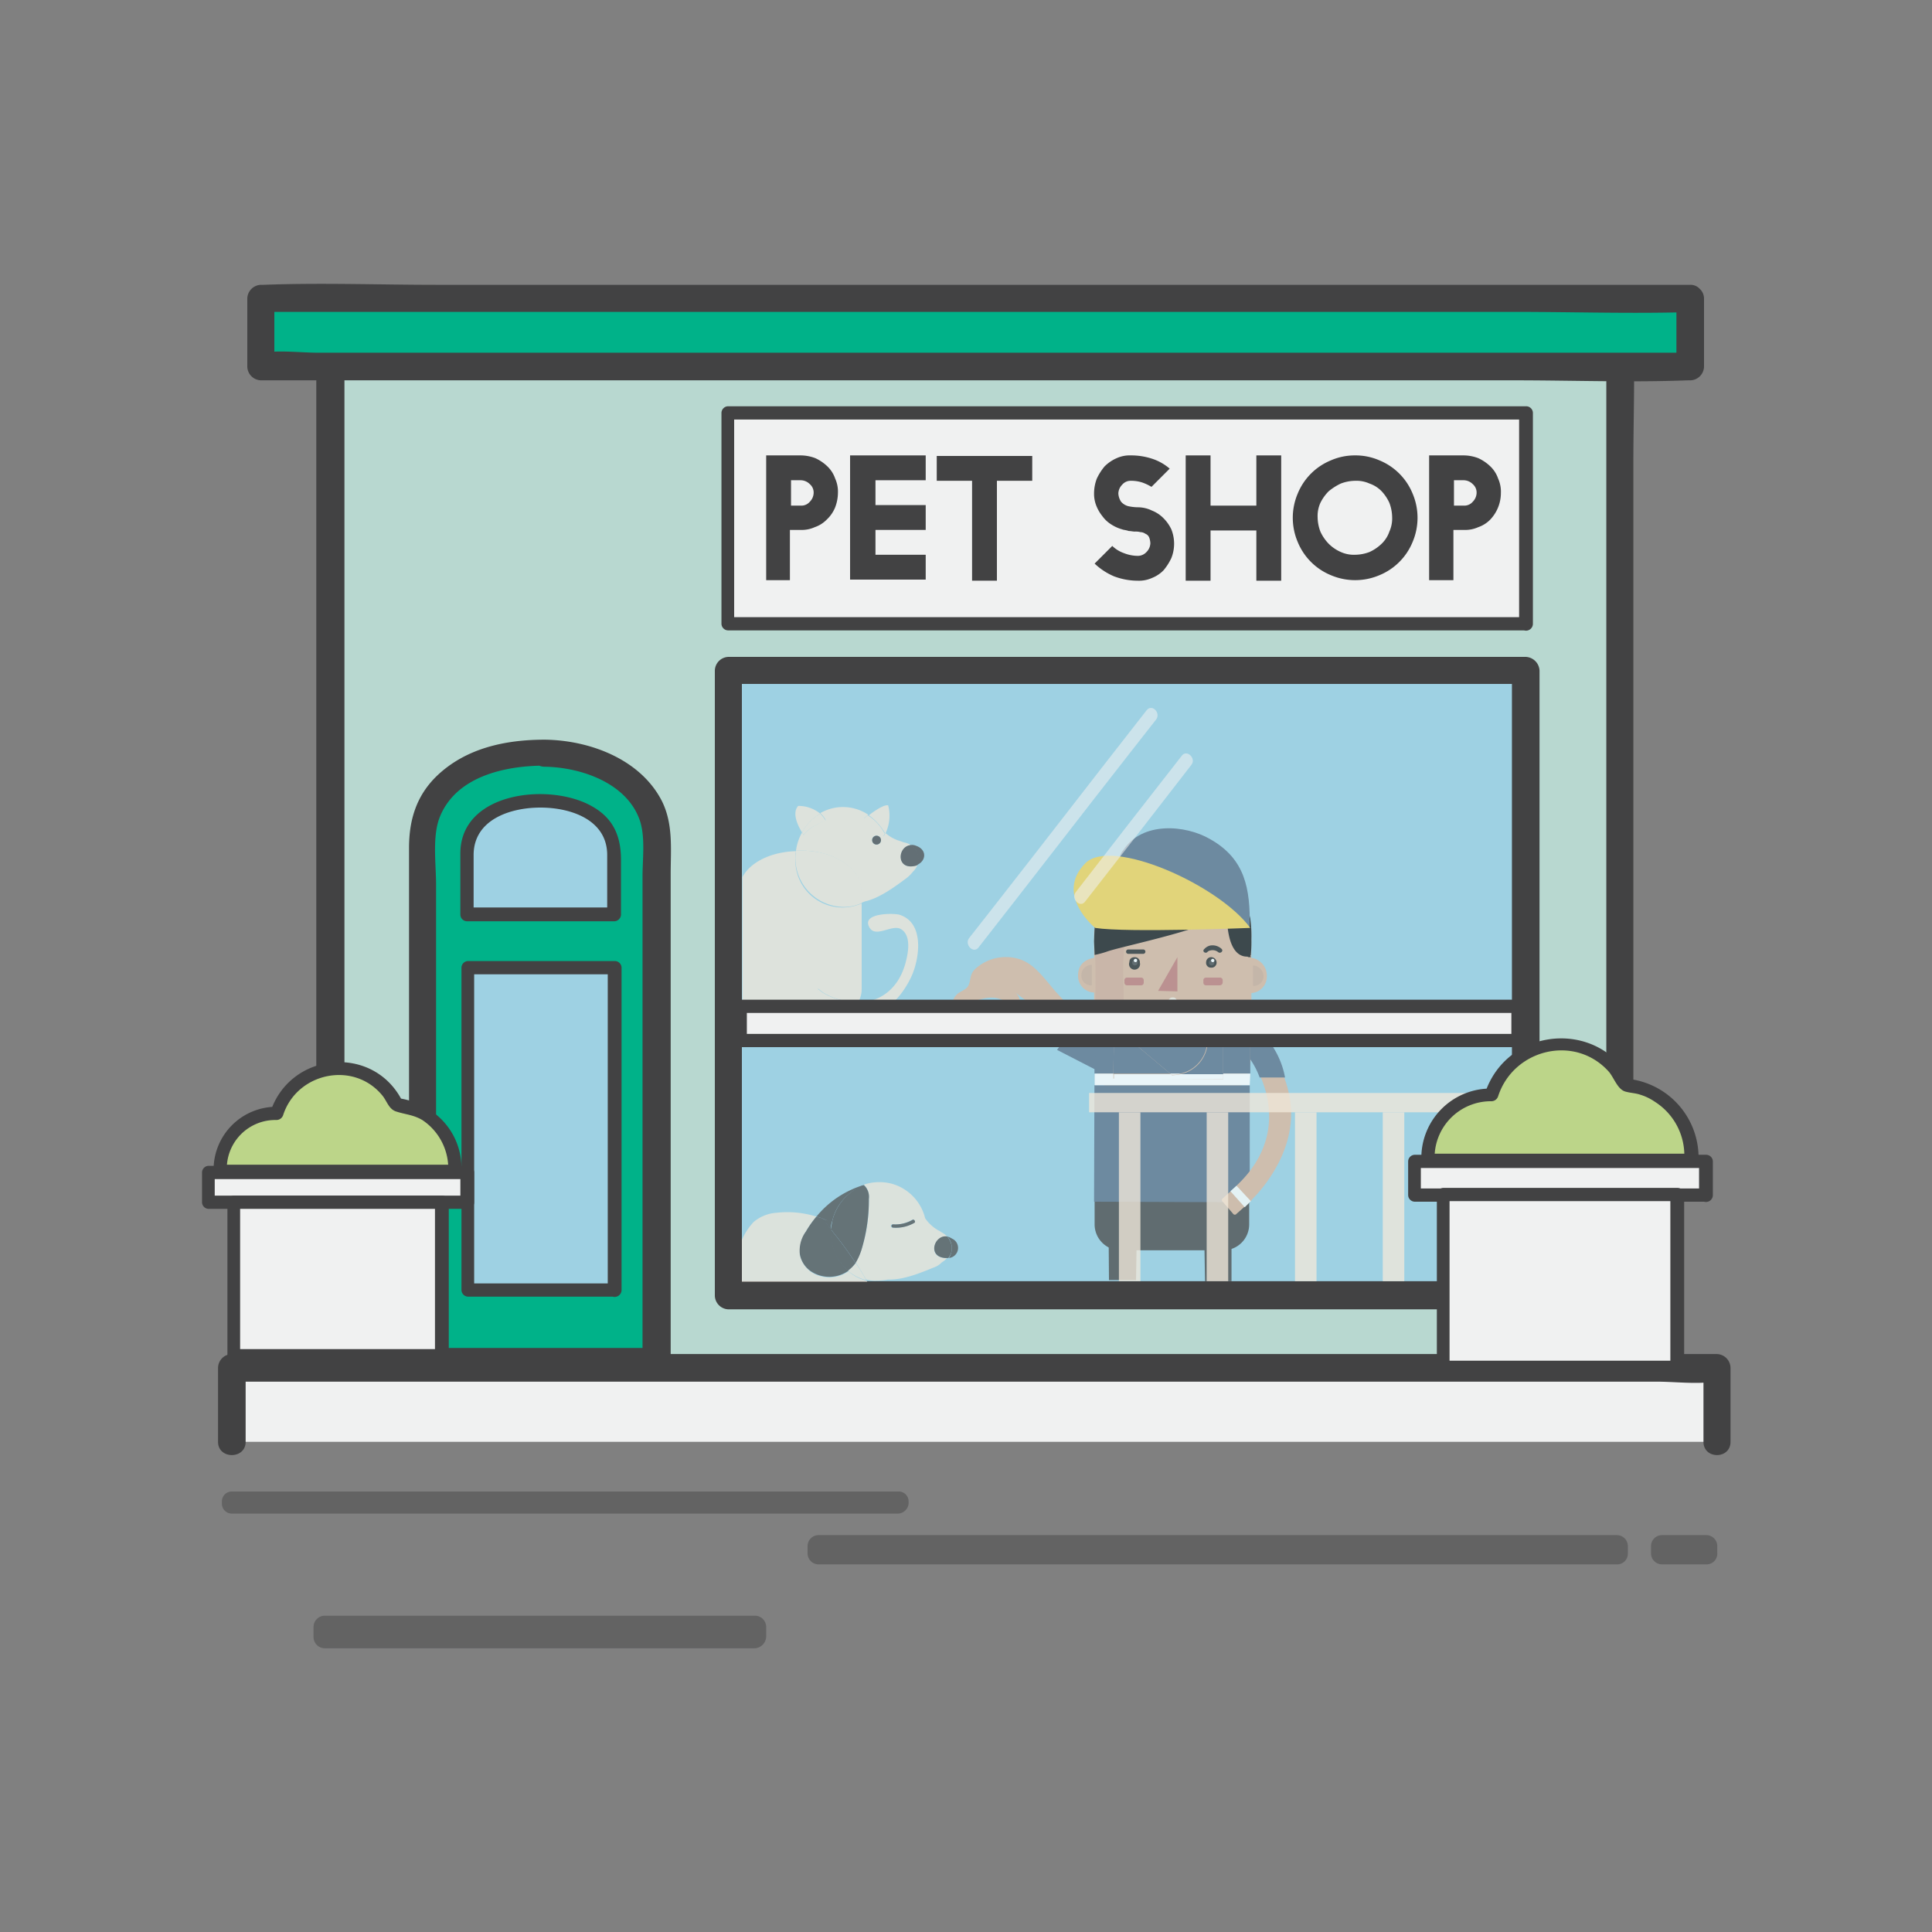 <svg id="Layer_1" data-name="Layer 1" xmlns="http://www.w3.org/2000/svg" viewBox="0 0 350 350"><rect x="0" y="0" width="350" height="350" fill="#808080" stroke="none"/><defs><style>.cls-1{opacity:0.48;}.cls-2{fill:#424243;}.cls-3{fill:#b8d8d0;}.cls-4{fill:#f0f1f1;}.cls-5{fill:#9ed1e3;}.cls-6{opacity:0.57;}.cls-7{fill:#00b289;}.cls-8{opacity:0.75;}.cls-9{fill:#f1e8da;}.cls-10{fill:#4f4f50;}.cls-11{opacity:0.77;}.cls-12{fill:#4e4e4e;}.cls-13{fill:#dcb89e;}.cls-14{fill:#cfad98;}.cls-15{fill:#d6ae98;}.cls-16{fill:#c47e78;}.cls-17{fill:#313130;}.cls-18{fill:#4f4f4f;}.cls-19{fill:#fff;}.cls-20{fill:#212121;}.cls-21{fill:#5e748c;}.cls-22{fill:#f4d45b;}.cls-23{fill:#dbb79c;}.cls-24{fill:#f9fbf8;}.cls-25{opacity:0.78;}.cls-26{opacity:0.73;}.cls-27{fill:#bcd589;}</style></defs><title>ecommerce-type-7-green</title><g class="cls-1"><path class="cls-2" d="M136.7,298.6H58.9a2.05,2.05,0,0,1-2.1-2.1v-1.7a2.05,2.05,0,0,1,2.1-2.1h77.8a2.05,2.05,0,0,1,2.1,2.1v1.7A2.18,2.18,0,0,1,136.7,298.6Z"/></g><rect class="cls-3" x="59.9" y="60.2" width="233.6" height="187.6"/><path class="cls-2" d="M293.5,245.4H69.4c-2.9,0-6.3-.5-9.1,0h-.4l2.5,2.5V68c0-2.3.4-5,0-7.3v-.3l-2.5,2.5H284c2.9,0,6.3.5,9.1,0h.4L291,60.4V224.8c0,7.6-.3,15.3,0,22.9v.3c0,3.2,4.9,3.2,4.9,0V83.6c0-7.6.3-15.3,0-22.9v-.3a2.54,2.54,0,0,0-2.5-2.5H88.6c-9.4,0-19-.4-28.4,0h-.4a2.54,2.54,0,0,0-2.5,2.5V224.8c0,7.6-.3,15.3,0,22.9v.3a2.54,2.54,0,0,0,2.5,2.5H264.6c9.4,0,19,.4,28.4,0h.4C296.7,250.3,296.7,245.4,293.5,245.4Z"/><rect class="cls-4" x="42" y="247.8" width="269.1" height="13.4"/><path class="cls-2" d="M44.5,261.2V247.8L42,250.3H300.1c3.4,0,7.1.5,10.5,0h.5l-2.5-2.5v13.4c0,3.2,4.9,3.2,4.9,0V247.8a2.54,2.54,0,0,0-2.5-2.5H75.1c-10.9,0-21.8-.4-32.6,0H42a2.54,2.54,0,0,0-2.5,2.5v13.4c0,3.2,5,3.2,5,0Z"/><g class="cls-1"><path class="cls-2" d="M162.7,274.2H42a1.79,1.79,0,0,1-1.8-1.8V272a1.79,1.79,0,0,1,1.8-1.8H162.8a1.79,1.79,0,0,1,1.8,1.8v.4A2,2,0,0,1,162.7,274.2Z"/></g><g class="cls-1"><path class="cls-2" d="M292.9,283.4H148.3a2,2,0,0,1-2-2v-1.3a2,2,0,0,1,2-2H292.9a2,2,0,0,1,2,2v1.3A1.94,1.94,0,0,1,292.9,283.4Z"/></g><g class="cls-1"><path class="cls-2" d="M309.1,283.4h-8a2,2,0,0,1-2-2v-1.3a2,2,0,0,1,2-2h8a2,2,0,0,1,2,2v1.3A1.94,1.94,0,0,1,309.1,283.4Z"/></g><rect class="cls-5" x="132" y="121.4" width="144.4" height="113.1"/><path class="cls-2" d="M276.4,119H132a2.54,2.54,0,0,0-2.5,2.5V234.7a2.54,2.54,0,0,0,2.5,2.5H276.4a2.41,2.41,0,0,0,1.7-.7l.1-.1h0a2.24,2.24,0,0,0,.7-1.7V121.5A2.61,2.61,0,0,0,276.4,119Zm-49,113.1h-93V123.9H273.9V232.1Z"/><g class="cls-6"><path class="cls-4" d="M207.7,128.7c-9.4,12-18.7,24.1-28.1,36.1-1.3,1.7-2.7,3.4-4,5.1-1,1.2.8,3,1.7,1.7,9.4-12,18.7-24.1,28.1-36.1,1.3-1.7,2.7-3.4,4-5.1,1-1.2-.7-3-1.7-1.7Z"/></g><rect class="cls-7" x="47.3" y="54.1" width="258.9" height="12.3"/><path class="cls-2" d="M308,52.4h0l-.1-.1a2.24,2.24,0,0,0-1.7-.7H79.2c-10.5,0-21-.4-31.5,0h-.4a2.54,2.54,0,0,0-2.5,2.5V66.4a2.54,2.54,0,0,0,2.5,2.5h227c10.5,0,21,.4,31.5,0h.4a2.54,2.54,0,0,0,2.5-2.5V54.1A2.41,2.41,0,0,0,308,52.4ZM280.4,63.9H57.8c-2.6,0-5.4-.3-8.1-.2V56.5H274.2c9.8,0,19.7.3,29.5.1v7.3Z"/><path class="cls-7" d="M98.7,136.4H96.8c-11.1,0-20.2,6.9-20.2,15.2v95.1H119V151.6C119,143.3,109.9,136.4,98.7,136.4Z"/><path class="cls-2" d="M98.7,134c-7.1,0-14.3,1.5-19.6,6.6-3.7,3.6-5,8-5,13v93.2a2.54,2.54,0,0,0,2.5,2.5H119a2.54,2.54,0,0,0,2.5-2.5V158.4c0-4.5.5-9.1-1.6-13.3-3.9-7.6-13.1-11-21.2-11.1-3.2,0-3.2,4.9,0,4.9,6.6.1,15.1,3,17.3,10,.9,3,.4,6.8.4,9.9v87.9l2.5-2.5H76.5l2.5,2.5V160.3c0-3.7-.7-8.6.6-12.1,2.9-7.6,12-9.5,19.1-9.5C101.9,138.9,101.9,134,98.7,134Z"/><path class="cls-5" d="M111.3,165.7V153.8c0-4.8-5.7-8.8-12.7-8.8H97.4c-7,0-12.7,3.9-12.7,8.8v11.9Z"/><path class="cls-2" d="M112.5,165.7v-9.9c0-4.2-1.3-7.5-5.2-9.7-7.6-4.4-23.9-2.7-23.9,8.5v11.1a1.22,1.22,0,0,0,1.2,1.2h26.6a1.25,1.25,0,0,0,0-2.5H84.6l1.2,1.2V154.9c0-6.4,6.6-8.6,12.1-8.6s12.1,2.2,12.1,8.6v10.7A1.25,1.25,0,0,0,112.5,165.7Z"/><g class="cls-8"><path class="cls-9" d="M145.2,154.1c6,0,10.8,3.3,10.8,7.3v2.2a4.88,4.88,0,0,1,.7-.3c2.7-.6,5.6-2.8,7.5-4.2a6.79,6.79,0,0,0,1.2-1.2,3.17,3.17,0,0,0,.8-1.2c-.2.1-.4.1-.6.2-3.3.6-2.9-3.6-.6-3.8a3,3,0,0,0-1.3-.5c-.2-.1-.3-.1-.5-.2a6.9,6.9,0,0,1-2.8-1.5l-.3.6-3.6-3.2s.3-.3.8-.7a8.23,8.23,0,0,0-8.7-.3,4.49,4.49,0,0,1,1,1.3s-3,1.1-4,2.7a5.2,5.2,0,0,0-.3-.5,9.19,9.19,0,0,0-1.1,3.3h1Zm13.6-2.7a.8.8,0,1,1-.8.8A.74.74,0,0,1,158.8,151.4Z"/><path class="cls-9" d="M148.6,147.4a6.25,6.25,0,0,0-4-1.4c-1.2,1.3,0,3.7.7,4.8A9,9,0,0,1,148.6,147.4Z"/><path class="cls-9" d="M149.6,148.7a6.42,6.42,0,0,0-1-1.3,8.3,8.3,0,0,0-3.3,3.4,5.2,5.2,0,0,1,.3.5C146.6,149.7,149.6,148.7,149.6,148.7Z"/><path class="cls-9" d="M160.3,150.9l.1.1a7.38,7.38,0,0,0,.5-5.1c-.7-.2-2.5,1-3.5,1.8A10,10,0,0,1,160.3,150.9Z"/><path class="cls-9" d="M160,151.6l.3-.6-.1-.1a8.37,8.37,0,0,0-3-3.2c-.5.4-.8.7-.8.7Z"/><path class="cls-10" d="M158.8,153a.8.8,0,1,0-.8-.8A.79.79,0,0,0,158.8,153Z"/><path class="cls-10" d="M166.1,154.5a2.8,2.8,0,0,1,0,2.2c1.7-.7,1.9-2.8-.2-3.5a1.8,1.8,0,0,0-1-.1A2.69,2.69,0,0,1,166.1,154.5Z"/><path class="cls-10" d="M165.6,156.9a1.42,1.42,0,0,0,.6-.2,2.8,2.8,0,0,0,0-2.2,2.76,2.76,0,0,0-1.2-1.4C162.6,153.3,162.3,157.5,165.6,156.9Z"/><path class="cls-9" d="M156,163.7a8.53,8.53,0,0,1-11.9-8.3,4.87,4.87,0,0,1,.1-1.2c-4.5.1-8.3,2-9.7,4.7v22.9c1.5,2.8,5.5,4.7,10.1,4.7h.7a12.53,12.53,0,0,0,8.3-2.7c-2.7-.6-6.6-2.1-5.4-4.7l.9.7a11.85,11.85,0,0,0,6.4,1.7,4.65,4.65,0,0,0,.6-2.3V163.7Z"/><path class="cls-9" d="M152.8,164.3a7.54,7.54,0,0,0,3.3-.7v-2.2c0-4-4.8-7.3-10.8-7.3h-1.1c0,.4-.1.8-.1,1.2A8.84,8.84,0,0,0,152.8,164.3Z"/><path class="cls-9" d="M153.6,183.9a8.08,8.08,0,0,0,1.9.3c4.6.2,8-3.7,9.7-7.5,1.4-3.2,2.3-9.6-2.3-11-1.2-.3-6.9-.3-5.4,2.3,1.1,2,4.1-.6,5.7.3,2,1.2,1.3,4.5.8,6.3-1.3,4.6-4.6,6.9-8.4,7A14.34,14.34,0,0,1,153.6,183.9Z"/><path class="cls-9" d="M149,179.8l-.9-.7c-1.2,2.6,2.7,4.1,5.4,4.7a8,8,0,0,0,1.9-2.3A11.85,11.85,0,0,1,149,179.8Z"/></g><g class="cls-11"><path class="cls-12" d="M205.8,232l.2-12.2s-1.2-3.9-5.2-1.2l.1,13.3h4.9Z"/><path class="cls-12" d="M223.1,232V218.7c-4-2.7-5,1.2-5,1.2l.2,12.2h4.8Z"/><path class="cls-12" d="M226.3,221.8a4.69,4.69,0,0,1-4.7,4.7H203a4.69,4.69,0,0,1-4.7-4.7v-8.6a4.69,4.69,0,0,1,4.7-4.7h18.6a4.69,4.69,0,0,1,4.7,4.7Z"/><path class="cls-13" d="M195.9,185c-1.6-2.4-3.9-4.3-5.7-6.6-1.7-2-3.4-4.2-6.1-4.8a8.22,8.22,0,0,0-7.5,2c-.9.9-.7,1.8-1.1,2.8s-1.6,1.1-2.3,1.9c-1.2,1.4,0,1.8,1.3,1.6,2.6-.5,4.4-1.8,7-.8.7.3,2.3,1.3,3,.7s-.3-1.9-.8-2.3l-.1-.1c1.5,1.6,3.6,2.5,5.2,4a43.23,43.23,0,0,1,4.5,5.1C193.6,188.2,196.2,185.5,195.9,185Z"/><path class="cls-13" d="M226.6,191.3c0,6.2-6.3,11.2-14,11.1h-.3c-7.7,0-14-5-14-11.2l.1-22.6c0-6.2,6.3-11.2,14-11.1h.3c7.7,0,14,5,14,11.2Z"/><rect class="cls-13" x="207.51" y="166.16" width="10" height="28.4" transform="translate(31.59 392.39) rotate(-89.85)"/><path class="cls-13" d="M198.5,173.5s-3.2.1-3.2,3.2a3,3,0,0,0,3.2,3.1Z"/><path class="cls-14" d="M197.8,174.8a1.86,1.86,0,0,0-1.9,1.9,1.75,1.75,0,0,0,1.9,1.8Z"/><path class="cls-13" d="M226.3,173.5a3.25,3.25,0,0,1,3.2,3.3,3,3,0,0,1-3.2,3.1Z"/><path class="cls-14" d="M227,174.9a2,2,0,0,1,1.9,1.9,1.75,1.75,0,0,1-1.9,1.8Z"/><path class="cls-13" d="M226.6,183.4a1.24,1.24,0,0,1-1.3,1.2l-25.9-.1a1.24,1.24,0,0,1-1.2-1.3V168.8a1.24,1.24,0,0,1,1.3-1.2l25.9.1a1.24,1.24,0,0,1,1.2,1.3Z"/><path class="cls-15" d="M204.4,167.2a18.66,18.66,0,0,1,.7-2.2c.5-1.4,1.2-2.8,1.7-4.2s1.7-2.1,2.8-3c-.6.2-1.3.1-1.9.3a25.9,25.9,0,0,0-3.8,1.7c-2,1.1-4,2.5-4.8,4.6-1.1,2.8-.8,5.9-.7,8.8.1,4,0,8.1,0,12.1,0-.3,3.3.1,3.6.1.7,0,1.9.4,2.2-.5s-.6-2.6-.6-3.6C203.5,176.6,203.2,171.8,204.4,167.2Z"/><polygon class="cls-16" points="209.8 179.5 213.3 179.6 213.3 173.4 209.8 179.5"/><path class="cls-9" d="M213.2,182.8a.68.68,0,0,1-.7.7h-.1a.68.68,0,0,1-.7-.7v-1.4a.68.68,0,0,1,.7-.7h.1a.68.68,0,0,1,.7.7Z"/><path class="cls-17" d="M206.5,174.4a1,1,0,1,1-1.9-.1c0-.6.4-.9,1-.9A.92.92,0,0,1,206.5,174.4Z"/><path class="cls-18" d="M206.1,174.4a.5.5,0,1,1-.5-.5A.54.54,0,0,1,206.1,174.4Z"/><path class="cls-19" d="M206,174a.3.3,0,1,1-.3-.3A.27.27,0,0,1,206,174Z"/><path class="cls-17" d="M220.4,174.4a.92.92,0,0,1-1,.9.87.87,0,0,1-.9-1,.92.92,0,0,1,1-.9A1,1,0,0,1,220.4,174.4Z"/><path class="cls-18" d="M220,174.4a.5.5,0,1,1-.5-.5A.47.47,0,0,1,220,174.4Z"/><path class="cls-19" d="M220,174a.3.3,0,1,1-.3-.3A.32.32,0,0,1,220,174Z"/><path class="cls-20" d="M226.6,172.9a23.48,23.48,0,0,0,.1-2.7,24.2,24.2,0,0,0-.2-3.8,11,11,0,0,0-6-7.6A18.24,18.24,0,0,0,210,157a17.2,17.2,0,0,0-5.8,1.9,12.39,12.39,0,0,0-4.4,3.8c-1.5,2.3-1.5,5.1-1.6,7.8,0,.2.1,2.3.1,2.5h0a18.24,18.24,0,0,0,2.5-.7c3.8-1.2,21.8-4.8,21.5-7.7,0,0-.6,8.8,3.7,8.7a.37.37,0,0,0,.3.1h.3l-.1-.3C226.6,173.1,226.6,173,226.6,172.9Z"/><path class="cls-17" d="M204.4,172.8h2.7a.4.4,0,0,0,0-.8h-2.7a.4.4,0,0,0,0,.8Z"/><path class="cls-17" d="M218.7,172.5h0c0-.1.1-.1,0,0l.1-.1a.76.76,0,0,1,.4-.2,1.63,1.63,0,0,1,1.5.3c.4.3,1-.2.6-.6a2.4,2.4,0,0,0-2.1-.6,2.07,2.07,0,0,0-1,.6c-.5.4.1.9.5.6Z"/><rect class="cls-13" x="211.54" y="175.25" width="0.3" height="19.8" transform="translate(25.98 396.35) rotate(-89.85)"/><polygon class="cls-21" points="198.3 187.2 201.8 187.2 201.8 185.3 198.3 185.3 198.2 217.7 226.4 217.8 198.2 217.7 198.3 187.2"/><rect class="cls-21" x="223.11" y="183.89" width="1.9" height="4.9" transform="translate(37.13 409.9) rotate(-89.85)"/><path class="cls-21" d="M203.3,187.2l8.7,7.3h1.8a6.18,6.18,0,0,0,4.9-5.9v-1.4h2.8v-1.9l-19.8-.1v1.9Z"/><polygon class="cls-21" points="221.6 194.5 226.5 194.5 226.5 187.3 221.6 187.3 221.6 194.5"/><polygon class="cls-21" points="198.3 196.6 198.3 194.5 201.7 194.5 201.8 187.2 198.3 187.2 198.2 217.7 226.4 217.8 226.4 196.6 198.3 196.6"/><path class="cls-21" d="M221.6,187.3h-2.8v1.4a6.26,6.26,0,0,1-4.9,5.9h7.7Z"/><polygon class="cls-21" points="203.3 187.2 201.8 187.2 201.7 194.5 212 194.5 203.3 187.2"/><polygon class="cls-19" points="226.5 194.5 226.4 196.6 226.4 196.6 226.5 194.5"/><path class="cls-19" d="M213.9,194.5H212l.2.2A4.68,4.68,0,0,0,213.9,194.5Z"/><polygon class="cls-19" points="221.6 195.5 201.7 195.4 201.7 194.5 198.3 194.5 198.3 196.6 226.4 196.6 226.5 194.5 221.6 194.5 221.6 195.5"/><path class="cls-19" d="M221.6,195.5v-.9h-7.7a8.75,8.75,0,0,1-1.6.2l-.2-.2H201.8v.9Z"/><path class="cls-16" d="M206.7,178.5h-2.5a.47.47,0,0,1-.5-.5v-.4a.47.47,0,0,1,.5-.5h2.5a.47.47,0,0,1,.5.5v.4A.47.47,0,0,1,206.7,178.5Z"/><path class="cls-16" d="M221,178.5h-2.5a.47.47,0,0,1-.5-.5v-.4a.47.47,0,0,1,.5-.5H221a.47.47,0,0,1,.5.5v.4A.54.54,0,0,1,221,178.5Z"/><path class="cls-21" d="M219.2,152c-4.5-2.6-12.3-3.2-15.7,2,0,0-6.8,6.7,22.9,13.9C226.5,161,225.6,155.6,219.2,152Z"/><polygon class="cls-21" points="198.3 185.3 195.9 183.9 191.5 190.2 198.5 193.8 198.3 185.3"/><path class="cls-22" d="M226.5,168.1s-22.4.9-28.1,0c0,0-7.4-6-1.8-11.7C201.3,151.6,220.8,160.3,226.5,168.1Z"/><path class="cls-23" d="M221.5,217.1c-.2.2-.2.5,0,.6l1.9,2.2a.37.37,0,0,0,.6,0l2.6-2.3c.2-.2.2-.5,0-.6l-1.9-2.2a.38.38,0,0,0-.6,0Z"/><path class="cls-13" d="M226.7,192s8.8,12-2.7,22.8l2.5,2.8s7.4-6.7,7.4-15.8-7.5-16.4-7.5-16.4Z"/><path class="cls-21" d="M228.2,195.2h4.6a15.48,15.48,0,0,0-6.4-9.9l.1,6.6A14.67,14.67,0,0,1,228.2,195.2Z"/><polygon class="cls-24" points="222.9 215.8 225.5 218.7 226.6 217.6 224 214.8 222.9 215.8"/></g><rect class="cls-4" x="134" y="182.3" width="141" height="6.2"/><path class="cls-2" d="M275,187.3H134.1l1.2,1.2v-6.2l-1.2,1.2H275l-1.2-1.2v6.2a1.25,1.25,0,0,0,2.5,0v-6.2a1.22,1.22,0,0,0-1.2-1.2H134.2a1.22,1.22,0,0,0-1.2,1.2v6.2a1.22,1.22,0,0,0,1.2,1.2H275.1C276.6,189.8,276.6,187.3,275,187.3Z"/><g class="cls-6"><path class="cls-4" d="M214.1,136.9c-6.4,8.2-12.8,16.4-19.2,24.7-1,1.2.8,3,1.7,1.7,6.4-8.2,12.8-16.4,19.2-24.7,1-1.2-.8-2.9-1.7-1.7Z"/></g><g class="cls-25"><rect class="cls-9" x="197.3" y="198" width="76.7" height="3.5"/><rect class="cls-9" x="202.7" y="201.5" width="3.9" height="30.6"/><rect class="cls-9" x="218.6" y="201.5" width="3.9" height="30.6"/><rect class="cls-9" x="234.6" y="201.5" width="3.9" height="30.6"/><rect class="cls-9" x="250.5" y="201.5" width="3.9" height="30.6"/><rect class="cls-9" x="266.4" y="201.5" width="3.9" height="30.6"/></g><g class="cls-26"><path class="cls-9" d="M171.2,227.9c-3.3-.2-1.9-4.2.4-3.9a4.44,4.44,0,0,0-1.1-.8,2.19,2.19,0,0,0-.5-.3,7.28,7.28,0,0,1-2.4-2.2,8.61,8.61,0,0,0-6.2-6.3,9,9,0,0,0-4.9.2l.1.1a3.07,3.07,0,0,1,.8,2.4,28.24,28.24,0,0,1-1.3,9.1,11.18,11.18,0,0,1-1.1,2.5c.7,1,1.3,2.1,1.9,3.1a6.15,6.15,0,0,0,1.9.2h.3a11,11,0,0,0,1.8-.2c2.8.1,6.1-1.3,8.3-2.2a3.39,3.39,0,0,0,1.4-.9,3.46,3.46,0,0,0,1.1-1C171.6,227.9,171.4,227.9,171.2,227.9Zm-5.6-6.4a6.63,6.63,0,0,1-3.9.9.3.3,0,0,1,0-.6,5.87,5.87,0,0,0,3.5-.8C165.6,220.8,165.9,221.3,165.6,221.5Z"/><path class="cls-10" d="M172.5,224.4a3.55,3.55,0,0,0-.9-.4,3,3,0,0,1,.8,1.7,3.29,3.29,0,0,1-.5,2.2A1.84,1.84,0,0,0,172.5,224.4Z"/><path class="cls-10" d="M172.4,225.7a3.81,3.81,0,0,0-.8-1.7c-2.3-.4-3.7,3.6-.4,3.9h.6A2.86,2.86,0,0,0,172.4,225.7Z"/><path class="cls-10" d="M165.3,221a6.23,6.23,0,0,1-3.5.8.3.3,0,1,0,0,.6,6.63,6.63,0,0,0,3.9-.9C165.9,221.3,165.6,220.8,165.3,221Z"/><path class="cls-9" d="M157.1,232.2a.35.35,0,0,0-.1-.2h0a7.43,7.43,0,0,1-3.3-1.7,6,6,0,0,1-6.8.1,5.27,5.27,0,0,1-2-3.1,7,7,0,0,1,1.1-4.2,22.23,22.23,0,0,1,1.9-2.7,17.55,17.55,0,0,0-7.2-.7,7.14,7.14,0,0,0-4.2,1.7,11.83,11.83,0,0,0-2.1,3.2v7.6Z"/><path class="cls-9" d="M155,228.8a6.2,6.2,0,0,1-1.4,1.4,8,8,0,0,0,3.3,1.7h0a25.86,25.86,0,0,0-1.9-3.1Z"/><path class="cls-10" d="M148.8,220.7c.6.7,1.2,1.3,1.7,2a4.53,4.53,0,0,1,.3-1.6,8.87,8.87,0,0,1,5.7-6.3l-.1-.1a17.62,17.62,0,0,0-8.5,5.7,15.87,15.87,0,0,1,2,.7Z"/><path class="cls-10" d="M150.8,221.1c-.1.5-.2,1.1-.3,1.6a68.54,68.54,0,0,1,4.5,6.1,11.18,11.18,0,0,0,1.1-2.5,30.81,30.81,0,0,0,1.3-9.1,2.84,2.84,0,0,0-.8-2.4l-.1-.1A9.22,9.22,0,0,0,150.8,221.1Z"/><path class="cls-10" d="M144.9,227.2a4.73,4.73,0,0,0,2,3.1,6,6,0,0,0,6.8-.1,9.1,9.1,0,0,1-3.1-7.5c-.6-.7-1.1-1.4-1.7-2l1,.4a11.76,11.76,0,0,0-2-.7,18.48,18.48,0,0,0-1.9,2.7A5.81,5.81,0,0,0,144.9,227.2Z"/><path class="cls-10" d="M153.6,230.2a6.2,6.2,0,0,0,1.4-1.4h0a68.54,68.54,0,0,0-4.5-6.1A9.1,9.1,0,0,0,153.6,230.2Z"/></g><rect class="cls-5" x="84.6" y="175.3" width="26.6" height="58.3"/><path class="cls-2" d="M111.3,232.5H84.7l1.2,1.2V175.3l-1.2,1.2h26.6l-1.2-1.2v58.4a1.25,1.25,0,0,0,2.5,0V175.3a1.22,1.22,0,0,0-1.2-1.2H84.8a1.22,1.22,0,0,0-1.2,1.2v58.4a1.22,1.22,0,0,0,1.2,1.2h26.6A1.2,1.2,0,0,0,111.3,232.5Z"/><rect class="cls-4" x="131.7" y="74.8" width="144.6" height="38.2"/><path class="cls-2" d="M276.4,111.8H131.8L133,113V74.8L131.8,76H276.4l-1.2-1.2V113a1.25,1.25,0,0,0,2.5,0V74.8a1.22,1.22,0,0,0-1.2-1.2H131.9a1.22,1.22,0,0,0-1.2,1.2V113a1.22,1.22,0,0,0,1.2,1.2H276.5A1.2,1.2,0,0,0,276.4,111.8Z"/><path class="cls-2" d="M138.8,105.2V82.5h6.3a7.51,7.51,0,0,1,2.6.5,7.82,7.82,0,0,1,2.2,1.5,5.55,5.55,0,0,1,1.4,2.2,5.75,5.75,0,0,1,.5,2.6,7.51,7.51,0,0,1-.5,2.6,6.17,6.17,0,0,1-1.5,2.2,5.55,5.55,0,0,1-2.2,1.4,5.75,5.75,0,0,1-2.6.5h-1.9v9.1h-4.3Zm4.5-13.6h1.8a2,2,0,0,0,1.6-.7,2.36,2.36,0,0,0,.7-1.6,2,2,0,0,0-.7-1.6,2.36,2.36,0,0,0-1.6-.7h-1.8Z"/><path class="cls-2" d="M154,82.5h13.7V87h-9.1v4.5h9.1V96h-9.1v4.5h9.1V105H154Z"/><path class="cls-2" d="M180.6,87.1v18.1h-4.5V87.1h-6.4V82.6H187v4.5Z"/><path class="cls-2" d="M203.3,95.9a7.22,7.22,0,0,1-2-.9,5.72,5.72,0,0,1-1.6-1.5,7.24,7.24,0,0,1-1.1-1.9,5.87,5.87,0,0,1-.4-2.3,7.51,7.51,0,0,1,.5-2.6,10.23,10.23,0,0,1,1.4-2.2,7.12,7.12,0,0,1,2.2-1.5,5.75,5.75,0,0,1,2.6-.5,12.09,12.09,0,0,1,3.8.6,9.16,9.16,0,0,1,3.2,1.8l-3.3,3.3a8.86,8.86,0,0,0-1.7-.8,6.45,6.45,0,0,0-2-.3,2,2,0,0,0-1.6.7,2.36,2.36,0,0,0-.7,1.6,3,3,0,0,0,.5,1.5,2.58,2.58,0,0,0,1.3.8,8.81,8.81,0,0,0,1.7.2,5.83,5.83,0,0,1,2.6.6,6,6,0,0,1,2.1,1.4,7.18,7.18,0,0,1,1.4,2,7,7,0,0,1,0,5.2,10.23,10.23,0,0,1-1.4,2.2,6,6,0,0,1-2.1,1.4,5.75,5.75,0,0,1-2.6.5,12.17,12.17,0,0,1-4.3-.8,11.81,11.81,0,0,1-3.5-2.3l3.2-3.2a5.71,5.71,0,0,0,2.1,1.3,7,7,0,0,0,2.5.5,2.13,2.13,0,0,0,1.6-.7,2.36,2.36,0,0,0,.7-1.6,3.55,3.55,0,0,0-.2-1,1.21,1.21,0,0,0-.7-.7,1.61,1.61,0,0,0-.9-.3,3.4,3.4,0,0,0-1-.1c-.4,0-.7-.1-1.1-.1C203.9,96,203.5,96,203.3,95.9Z"/><path class="cls-2" d="M214.8,82.5h4.5v9.1h8.3V82.5h4.5v22.7h-4.5V96.1h-8.3v9.1h-4.5Z"/><path class="cls-2" d="M245.5,82.5a10.82,10.82,0,0,1,4.4.9,11,11,0,0,1,6,6,11.21,11.21,0,0,1,0,8.8,11,11,0,0,1-6,6,11.21,11.21,0,0,1-8.8,0,11,11,0,0,1-6-6,11.21,11.21,0,0,1,0-8.8,11,11,0,0,1,6-6A10.82,10.82,0,0,1,245.5,82.5Zm0,4.6a7.51,7.51,0,0,0-2.6.5,10.23,10.23,0,0,0-2.2,1.4,8,8,0,0,0-1.5,2.1,5.75,5.75,0,0,0-.5,2.6,7.51,7.51,0,0,0,.5,2.6,7.82,7.82,0,0,0,1.5,2.2,7.12,7.12,0,0,0,2.2,1.5,5.75,5.75,0,0,0,2.6.5,7.51,7.51,0,0,0,2.6-.5,7.82,7.82,0,0,0,2.2-1.5,5.55,5.55,0,0,0,1.4-2.2,5.75,5.75,0,0,0,.5-2.6,7.51,7.51,0,0,0-.5-2.6,7.71,7.71,0,0,0-1.4-2.1,5.55,5.55,0,0,0-2.2-1.4A5.75,5.75,0,0,0,245.5,87.1Z"/><path class="cls-2" d="M258.9,105.2V82.5h6.3a7.51,7.51,0,0,1,2.6.5,7.82,7.82,0,0,1,2.2,1.5,5.55,5.55,0,0,1,1.4,2.2,5.75,5.75,0,0,1,.5,2.6,7,7,0,0,1-1.9,4.8,5.55,5.55,0,0,1-2.2,1.4,5.75,5.75,0,0,1-2.6.5h-1.9v9.1h-4.4Zm4.5-13.6h1.8a2,2,0,0,0,1.6-.7,2.36,2.36,0,0,0,.7-1.6,2,2,0,0,0-.7-1.6,2.36,2.36,0,0,0-1.6-.7h-1.8Z"/><rect class="cls-4" x="256.3" y="210.4" width="52.7" height="6.1"/><path class="cls-2" d="M309,215.3H256.2l1.2,1.2v-6.1l-1.2,1.2H309l-1.2-1.2v6.1a1.25,1.25,0,0,0,2.5,0v-6.1a1.22,1.22,0,0,0-1.2-1.2H256.3a1.22,1.22,0,0,0-1.2,1.2v6.1a1.22,1.22,0,0,0,1.2,1.2h52.8C310.6,217.8,310.6,215.3,309,215.3Z"/><rect class="cls-4" x="261.5" y="216.5" width="42.4" height="31.3"/><path class="cls-2" d="M303.8,246.5H261.4l1.2,1.2V216.4l-1.2,1.2h42.4l-1.2-1.2v31.3a1.25,1.25,0,0,0,2.5,0V216.4a1.22,1.22,0,0,0-1.2-1.2H261.5a1.22,1.22,0,0,0-1.2,1.2v31.3a1.22,1.22,0,0,0,1.2,1.2h42.4C305.4,249,305.4,246.5,303.8,246.5Z"/><path class="cls-27" d="M306.5,210.3v-.9a13,13,0,0,0-12-12.8,13,13,0,0,0-24.3,1.8H270a11.2,11.2,0,0,0-11.3,11.2v.7Z"/><path class="cls-2" d="M307.7,210.3a14.35,14.35,0,0,0-13.2-14.9c.4.2.7.4,1.1.6-5.8-11.5-22.6-10.1-26.6,2.1l1.2-.9a12.56,12.56,0,0,0-12.7,13.1,1.16,1.16,0,0,0,1.2,1.2h47.7a1.25,1.25,0,0,0,0-2.5H258.7l1.2,1.2a10.2,10.2,0,0,1,10.3-10.7,1.29,1.29,0,0,0,1.2-.9c2.8-8.6,14-11.3,20.1-4.4.9,1.1,1.5,3,2.8,3.5.9.3,1.9.3,2.8.6a9.6,9.6,0,0,1,2.7,1.3,11.5,11.5,0,0,1,5.3,10.6C305.2,211.9,307.7,211.9,307.7,210.3Z"/><rect class="cls-4" x="37.7" y="212.4" width="46.9" height="5.4"/><path class="cls-2" d="M84.6,216.6H37.7l1.2,1.2v-5.4l-1.2,1.2H84.6l-1.2-1.2v5.4a1.25,1.25,0,0,0,2.5,0v-5.4a1.22,1.22,0,0,0-1.2-1.2H37.8a1.22,1.22,0,0,0-1.2,1.2v5.4a1.22,1.22,0,0,0,1.2,1.2H84.7C86.2,219.1,86.2,216.6,84.6,216.6Z"/><rect class="cls-4" x="42.3" y="217.8" width="37.7" height="27.8"/><path class="cls-2" d="M80,244.4H42.3l1.2,1.2V217.8L42.3,219H80l-1.2-1.2v27.8a1.25,1.25,0,0,0,2.5,0V217.8a1.22,1.22,0,0,0-1.2-1.2H42.4a1.22,1.22,0,0,0-1.2,1.2v27.8a1.22,1.22,0,0,0,1.2,1.2H80.1A1.2,1.2,0,0,0,80,244.4Z"/><path class="cls-27" d="M82.4,212.3v-.8a11.53,11.53,0,0,0-10.6-11.4,11.68,11.68,0,0,0-10.5-6.7,11.55,11.55,0,0,0-11.1,8.2H50a10.05,10.05,0,0,0-10.1,10v.6H82.4Z"/><path class="cls-2" d="M83.6,212.3c.3-7.1-4.9-12.6-11.8-13.4.4.2.7.4,1.1.6-5.2-10.4-20.3-9-23.9,1.9l1.2-.9a11.39,11.39,0,0,0-11.5,11.8,1.16,1.16,0,0,0,1.2,1.2H82.4a1.25,1.25,0,0,0,0-2.5H39.9l1.2,1.2a8.8,8.8,0,0,1,9-9.3,1.29,1.29,0,0,0,1.2-.9c2.5-7.7,12.8-9.9,18-3.5.8,1,1.1,2.3,2.3,2.8,1.7.6,3.2.6,4.9,1.6a10.56,10.56,0,0,1,4.7,9.3A1.2,1.2,0,0,0,83.6,212.3Z"/></svg>